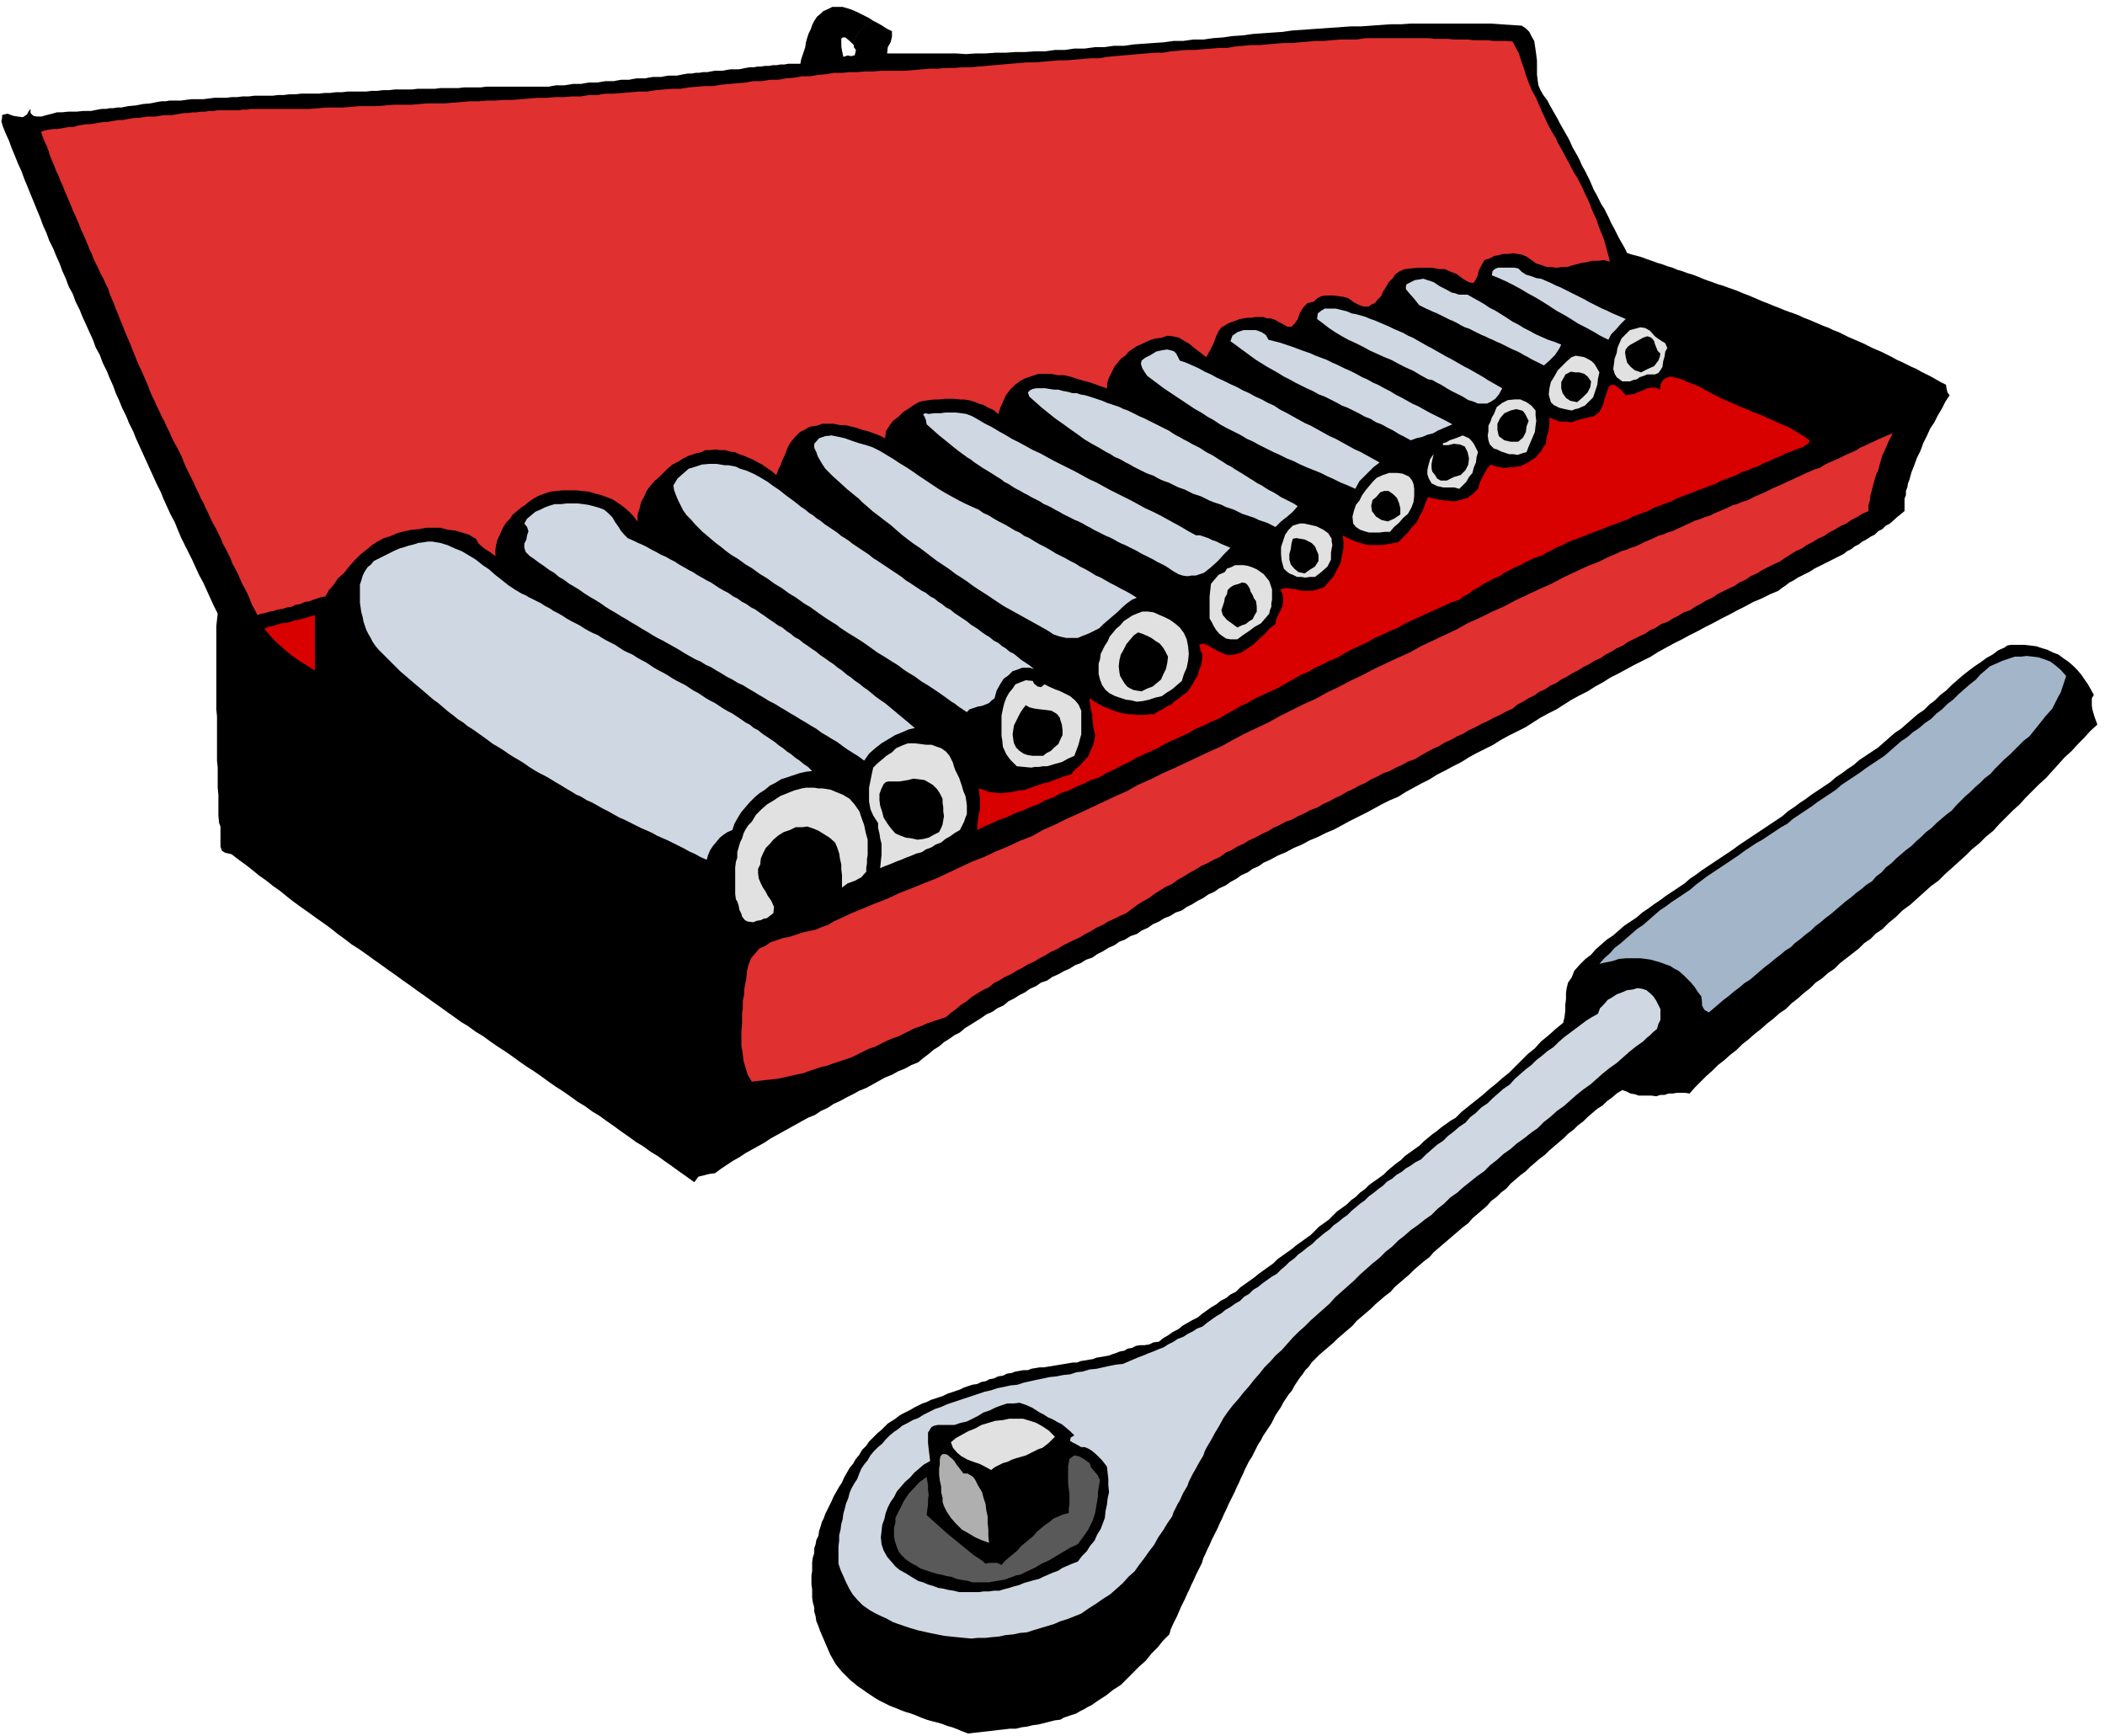 <svg xmlns="http://www.w3.org/2000/svg" width="490.455" height="404.594" fill-rule="evenodd" stroke-linecap="round" preserveAspectRatio="none" viewBox="0 0 3035 2504"><style>.brush1{fill:#000}.pen1{stroke:none}.brush2{fill:#cfd8e2}.brush3{fill:#e1e1e1}.brush4{fill:#d90000}.brush5{fill:#e03030}</style><path d="m2806 555-8-4-7-4-7-4-6-3-8-4-7-4-7-3-6-3-8-4-7-3-7-4-6-3-8-4-7-3-7-3-6-3-8-4-7-3-7-3-7-3-8-4-6-3-8-3-6-3-8-3-7-3-7-3-7-3-8-3-6-3-8-3-6-2-8-3-7-3-8-3-7-3-8-3-7-3-7-3-7-3-8-3-7-3-8-3-6-2-8-3-7-2-8-3-6-2-8-3-7-3-8-3-7-2-8-3-7-2-7-3-7-2-8-3-7-2-8-3-6-2-8-3-7-2-8-2-6-2-4-8-4-7-4-7-3-6-4-8-4-7-3-7-3-6-4-8-4-6-4-8-3-6-4-7-3-7-3-7-3-6-4-8-4-7-3-7-3-6-4-7-4-7-3-7-3-6-4-7-4-7-4-7-3-6-4-7-4-7-4-7-3-6-6-8-4-7-3-7-1-7-1-8V87l-1-8-1-7-1-7-1-6-4-7-3-6-5-5-6-4-15-1-15-1-14-1h-116l-14 1h-15l-14 1-14 1-14 1h-15l-14 1-14 1-14 1-15 1-14 1-14 1-14 2-15 1-14 1-14 1-14 2-15 1-14 2-14 1-14 2h-15l-14 2h-14l-14 2-15 1-14 1-14 1-14 2h-15l-14 2h-14l-14 2h-15l-14 2h-14l-14 2h-15l-14 1h-14l-14 1h-15l-14 1h-14l-14 1-15-1h-99l1-9 4-7 2-8v-8l-8-4-6-4-7-4-6-3-10 5-8 9-4 4-3 5-3 6v9l3 4-1 5-1 3h-2l-2 1-6-1-6 2-1-4-1-5-1-6V56l2-2h4l7 6 2 2 3 3v-6l3-6 3-5 4-4 8-9 10-5-6-4-6-3-6-3-6-3-7-3-6-2-7-2h-15l-6 3-7 3-4 4-5 4-4 6-3 6-2 6-3 6-2 6-2 7-1 7-2 6-2 6-2 6-1 6h-18l-5 1h-6l-5 1h-6l-5 1h-6l-6 1h-5l-5 1h-6l-6 1-5 1-5 1h-12l-6 1-5 1h-11l-6 1-5 1h-6l-6 1h-5l-5 1h-6l-6 1-5 1-5 1h-12l-6 1-5 1h-12l-6 1-5 1h-12l-6 1-5 1h-11l-6 1-5 1h-12l-6 1-6 1h-12l-6 1-5 1h-12l-6 1-6 1h-12l-6 1-5 1h-90l-8 1h-24l-8 1h-26l-8 1h-25l-8 1h-25l-8 1h-9l-8 1h-8l-8 1h-27l-8 1h-9l-8 1h-8l-8 1h-26l-8 1h-9l-8 1h-8l-8 1h-26l-8 1h-9l-8 1h-8l-8 1h-17l-8 1-8 1h-17l-8 1-7 1h-17l-5 1h-6l-6 1-5 1-5 1-11 1-10 2-11 1-10 2h-6l-6 1h-5l-5 1h-6l-6 1-5 1-5 1h-11l-10 1H99l-10 1h-7l-7 2-8 2-7 2h-7l-5-1-4-4v-6l-3 4-2 4-3 2-3 2-8-1-6-1-8-3-5 1-3 1v4l-1 5 2 7 4 10 5 11 4 11 5 12 4 10 5 11 4 11 5 12 4 10 5 12 4 10 5 12 4 11 5 11 4 11 6 12 4 10 5 11 4 11 5 11 4 11 6 11 4 11 6 12 4 10 5 11 5 11 5 11 4 11 6 11 4 11 6 12 4 10 5 11 4 11 5 11 4 10 6 12 4 10 6 12 4 10 5 11 5 11 5 11 5 11 5 11 5 11 6 12 4 10 5 11 5 11 6 11 4 10 5 12 5 10 6 12 5 10 5 11 5 11 6 11 5 11 5 11 5 11 6 12-1 9-1 9v120l1 10v64l1 10v29l1 10v30l1 11 2 5v29l2 6 5 3 9 2 9 7 11 8 9 7 11 9 10 7 10 8 10 7 11 9 9 7 11 8 10 7 11 8 10 7 11 8 10 8 11 8 9 7 11 7 10 7 11 8 10 7 11 8 10 7 11 8 10 7 11 8 10 7 11 8 10 7 11 8 10 7 11 8 10 6 11 8 10 6 11 8 10 7 11 7 10 7 11 8 10 7 11 7 10 7 11 8 10 7 11 7 10 7 11 8 10 6 11 8 10 6 11 8 10 7 11 8 10 7 11 8 10 6 11 8 10 6 11 8 10 7 11 8 10 7 11 8 6-8 8-2 8-2 8-1 8-6 9-6 9-6 9-5 9-6 9-5 9-5 9-5 9-6 9-5 9-5 9-5 9-5 9-5 9-5 10-4 9-6 9-4 9-6 9-4 9-5 10-5 9-5 10-4 9-5 9-5 9-5 10-4 9-5 10-4 9-5 10-4 7-6 8-6 7-6 8-5 7-6 8-5 7-5 8-4 7-6 8-5 8-5 8-5 7-5 9-4 7-5 9-4 7-6 8-4 8-5 8-4 7-5 9-4 7-5 9-3 7-5 9-4 7-4 9-4 8-5 8-3 8-5 9-3 7-5 8-4 8-5 9-4 7-5 8-3 8-5 9-3 7-5 9-4 7-5 9-4 8-5 8-3 8-5 9-3 7-5 8-4 8-5 8-4 7-5 9-4 7-5 9-4 7-5 9-5 7-5 9-4 7-5 9-4 7-5 9-4 11-6 12-5 11-6 12-5 11-6 12-5 12-6 12-5 11-6 11-6 12-6 12-6 11-6 11-6 12-6 12-5 11-7 11-6 11-6 12-6 11-7 12-6 11-6 12-6 11-7 11-6 12-6 12-6 11-7 11-6 12-6 12-6 11-7 11-7 11-6 12-6 11-7 11-7 11-6 12-6 11-7 11-6 11-7 12-6 11-6 11-6 12-6 12-6 11-7 11-6 11-6 12-6 11-6 12-6 11-6 12-6 11-6 12-6 11-6 12-6 11-6 12-5 12-6 12-5 5-4 6-4 5-4 6-3 6-4 6-3 6-3 6-3 6-4 6-3 6-3 6-3 6-3 6-3 6-3 6-3 5-4 6-3 5-4 6-3 5-4 6-3 6-4 6-3 5-5 6-3 5-5 6-3 10-9 11-9v-18l2-5v-6l2-5 1-6 2-5 3-11 4-10 4-11 5-10 4-11 5-10 5-11 6-9 5-10 6-10 5-10 6-9-3-4-1-4-1-5v-2z" class="pen1 brush1"/><path d="m2244 412 5 2 6 3 6 3 6 3 6 3 6 3 6 3 7 4 6 3 6 3 6 3 7 3 6 3 7 3 7 3 7 3-7 7-7 8-7 7-4 8-6-3-6-3-5-3-5-3-11-6-10-5-11-7-10-6-11-6-9-6-11-7-10-6-11-6-10-6-11-6-10-5-11-5-10-4 1-6 3-3 5-2h23l6 1 5 5 6 4 7 2 8 3 7 1 7 3 7 3 8 4zm-128 13 7 4 9 5 7 4 9 6 8 4 8 5 8 5 9 6 8 4 8 5 8 4 9 5 9 4 9 4 9 3 10 4-3 6-6 9-8 8-8 7-6-3-6-3-6-3-5-3-6-3-5-3-6-3-5-2-6-3-6-3-6-3-5-2-6-3-5-2-6-3-5-2-6-3-6-3-6-3-6-2-6-3-5-3-6-3-5-2-6-3-6-3-6-3-5-2-11-5-10-5-7-9-8-9-4-5v-4l1-3 6-3 6-3 7-1 5-1 6 2 9 3 9 6 8 4 9 5 5 1 5 2h13zm50 135-5 9-5 6-6 4-6 3h-13l-7-3-7-2-8-5-8-4-8-4-7-4-8-5-6-3-7-4-6-1-11-6-10-6-11-5-10-5-11-6-10-4-11-5-9-4-11-6-10-5-11-5-9-5-10-6-9-6-9-7-8-6 1-8 5-4 5-3h16l8 2 8 2 7 3 6 1 7 2 7 2 7 3 6 2 7 3 7 3 7 3 6 3 7 3 7 3 7 4 7 3 7 4 7 4 7 4 6 3 7 4 7 4 7 4 6 3 7 4 7 4 7 4 6 3 7 4 7 4 7 4 6 4 7 4 7 4 7 4z" class="pen1 brush2"/><path d="m2404 502-3 5-1 7-2 7-1 8-3 5-3 4-5 2h-11l-5 2-6 2-4 3-5 1-5 2h-11l-8-6-3-5-2-7 1-7 1-8 3-8 1-7 2-5 4-9 6-6 6-6 8-2 7-2 7 1 7 4 7 8 4 3 6 4 5 3 3 7z" class="pen1 brush3"/><path d="m1829 490 8 2 8 2 9 3 9 3 8 3 8 3 9 3 9 4 8 3 8 3 8 4 9 4 8 4 9 4 8 4 9 5 7 3 9 5 7 3 9 5 8 4 8 5 8 4 9 5 7 4 9 4 7 4 9 5 8 4 8 4 8 4 9 5-7 3-7 3-7 3-7 4-8 2-7 3-9 2-8 3-9-5-8-4-8-5-8-4-9-5-8-3-8-5-8-3-9-5-8-4-8-4-8-3-9-5-8-4-8-4-8-3-9-5-9-4-8-4-8-4-9-5-8-4-8-5-7-4-9-5-8-5-8-5-7-5-8-6-7-5-8-6-7-5 3-8 7-5 9-3h18l8 3 6 4 4 7z" class="pen1 brush2"/><path d="m2394 510-1 5-2 5-3 4-3 4-9 4-10 5-9-3-6-5-5-6-2-8-1-7 1-4 3-4 4-3 9-5 9-5 6-2 4 1 3 2 3 4 1 4 2 5 2 5 4 4z" class="pen1 brush1"/><path d="m1701 520 9 3 9 4 9 4 9 5 9 4 9 5 9 4 10 5 9 4 9 5 9 4 9 5 9 4 9 5 9 4 9 6 8 4 9 5 9 5 9 5 9 4 9 5 9 5 9 5 9 4 9 5 9 5 9 5 9 4 9 5 9 5 9 5-9 7-10 10-10 10-6 11-11-5-10-4-10-5-9-4-10-5-10-4-10-4-9-4-10-5-10-4-10-5-9-4-10-5-10-5-9-5-9-4-10-6-10-5-10-5-9-5-9-6-9-5-9-6-9-5-9-6-9-6-9-6-9-6-9-6-8-6-8-6-8-6-4-6-3-5-2-6 1-5 5-4 8-4 8-5 9-2 7-1 8 2 2 1 3 3 2 4 3 6z" class="pen1 brush2"/><path d="m2306 537-2 9-1 9-3 9-3 9-6 6-6 6-5 2-4 2-5 1-5 2-10-2-8-2-8-4-4-4-3-11 1-9 2-9 5-8 5-9 7-7 6-6 7-6 6-2 6 1 6 1 6 3 5 3 4 4 3 5 4 7z" class="pen1 brush3"/><path d="m2294 550-1 8-4 8-7 7-8 7-10-2-6-4-5-7-2-7v-9l4-7 2-4 4-2 4-2 6 1h6l7 2 5 4 5 7z" class="pen1 brush1"/><path d="M2609 635v2l-2 3-4 2-4 3-9 3-7 3-9 3-7 4-8 3-8 4-8 3-7 4-9 3-7 3-9 3-7 4-8 3-8 3-8 3-7 4-9 3-7 3-9 3-7 3-8 3-8 3-8 3-7 4-9 3-7 3-9 3-7 4-8 3-8 3-8 3-7 4-9 3-7 3-9 3-7 3-8 3-8 3-8 3-7 3-8 3-8 3-8 3-7 4-8 3-7 4-8 4-7 4-9 3-7 3-8 4-7 4-8 3-7 4-8 4-7 5-8 3-7 4-8 4-7 5-8 4-6 5-8 4-6 5-12 4-11 5-11 5-11 5-11 5-11 5-11 5-10 6-12 5-10 5-12 5-10 6-11 5-11 5-11 6-10 6-12 5-10 5-11 5-10 6-12 5-10 6-11 6-10 6-11 5-11 5-11 5-10 6-11 5-10 6-11 6-10 6-12 5-10 5-12 5-10 6-11 5-11 5-11 5-10 6-11 5-11 5-11 5-10 6-11 5-11 6-11 5-10 6-12 4-10 5-12 5-10 5-12 4-10 6-12 4-10 6-12 4-10 5-12 4-10 5-12 4-10 5-12 5-10 5v-7l1-7 1-8 2-7v-16l-1-8-1-7 7 2 8 3 8 1 9 1 8-1 9-1 9-2 9-1 8-3 9-3 8-3 9-2 8-3 8-3 8-3 8-2 6-7 7-6 6-7 6-6 3-8 4-8 2-8 1-7-2-8-1-7-1-7v-7l-2-7-1-7-1-6v-4l9 6 11 6 6 2 6 3 6 2 6 2 6 1 6 1h6l7 1h12l6-1h6l6-4 6-3 6-4 7-3 5-5 6-4 6-5 6-4 4-6 4-6 3-6 4-6 2-8 3-7 1-7 1-7-3-7-1-5-1-3 2-1 4-1 7 3 7 4 9 5 7 3 6 2 9-1 10-3 9-6 9-6 8-8 8-7 7-8 8-6 1-7 3-6 3-6 3-6 1-7v-6l-1-6-3-6 7-2 8 1 8 1 8 2h15l8-2 9-3 7-8 7-8 5-10 5-9 2-11 2-10v-10l-1-9 7 4 9 4 9 3 11 3h22l5-1 6-1 5-1 6-1 7-7 7-7 6-8 7-7 4-9 5-9 3-9 4-9 8 2 10 2 9 1 11 1 9-2 10-3 8-6 7-7 3-10 4-8 5-9 6-8 9 3 11 2 6-1h6l6-1 6-1 10-5 11-7 4-5 4-4 3-6 4-5 1-10 3-9 1-10v-9l7 3 8 3h8l9 1 8-3 8-2 8-2 9-2 7-6 5-9 3-11 3-9 3-8 5-2h3l4 3 5 4 7 8 6-1 7-1 6-3 6-2 6-3 6-1h6l7 3v-7l2-4 3-4 3-2 6-2 9 2 8 2 8 4 8 3 8 3 9 5 9 5 10 5 10 5 10 4 11 5 10 4 11 5 9 3 11 5 9 4 11 5 10 4 10 6 10 6 10 7z" class="pen1 brush4"/><path d="m1871 730-7 8-8 7-9 7-8 8-6-3-6-3-6-2-6-2-6-3-6-2-6-2-6-2-6-3-6-3-6-2-6-2-6-3-6-2-6-2-5-2-6-3-6-3-6-2-6-2-6-3-6-3-6-2-5-2-6-3-6-3-6-2-5-2-6-3-5-3-6-2-5-2-6-3-6-3-6-3-5-3-6-3-5-3-6-3-5-2-6-4-6-3-5-3-5-3-11-6-10-6-11-8-10-7-11-8-10-7-10-8-10-8-9-8-9-8-2-6 3-3 4-2 5-1h13l6 1 7 1h6l7 2 6 1 7 2h6l6 2 6 1 7 2 6 2 6 2 6 2 7 3 6 2 6 2 6 2 6 3 6 2 6 3 6 3 6 3 5 2 6 3 6 3 6 3 6 3 6 3 6 3 6 4 5 3 6 3 5 3 6 3 5 3 6 3 6 3 6 4 5 3 6 3 5 3 6 4 5 3 6 4 6 3 6 4 10 6 11 7 5 3 6 4 6 3 6 4 5 3 6 3 5 3 6 4 6 3 6 3 6 3 6 4z" class="pen1 brush2"/><path d="M2214 592v7l1 8-1 7-1 9-3 7-3 7-3 7-3 8-7 2-6 2-6-1h-6l-6-2-6-2-6-3-4-1-6-6-2-6-1-7 1-6v-8l3-6 2-6 3-5 4-10 8-6 8-4 10-1h8l9 4 7 5 6 7z" class="pen1 brush3"/><path d="m2204 607-3 8-1 8-4 8-7 6h-11l-9-2-8-6-2-9v-9l4-8 6-7 9-4 8-2 8 2 2 1 3 4 2 4 3 6z" class="pen1 brush1"/><path d="M1724 772h6l6 2 6 2 6 3 6 2 6 3 7 3 7 3-9 9-9 10-10 9-10 8-6 2-6 2h-6l-6 1-7-1-6-2-7-4-6-4-6-4-6-3-6-3-5-3-6-3-6-3-6-3-5-3-6-3-6-3-6-3-5-2-6-3-5-3-6-3-5-2-6-3-6-3-6-3-5-3-6-3-5-3-6-3-5-2-6-3-6-3-6-3-5-3-6-3-5-3-6-3-5-2-6-4-6-3-6-3-5-3-6-3-5-3-6-3-5-3-6-4-6-3-5-4-5-3-11-7-10-6-6-4-6-4-5-4-5-3-11-8-9-7-11-9-10-8-9-8-9-8-1-6-2-5-2-3 1-1 2-1 5 1 8-1h9l7-1h15l8 1 7 1 8 3 9 5 10 6 10 5 10 6 9 5 10 6 10 5 11 6 9 5 11 5 9 5 11 6 10 5 10 5 10 5 11 6 9 5 11 5 9 5 11 6 10 5 10 5 10 5 11 6 9 5 11 5 10 5 11 6 9 5 11 6 10 6 11 6z" class="pen1 brush2"/><path d="m2694 737-9 4-8 5-8 4-7 5-9 4-8 5-8 4-7 5-9 4-8 5-8 4-7 5-9 4-8 5-8 5-7 5-9 4-8 4-8 4-8 5-9 4-7 5-9 4-7 5-9 4-8 4-8 4-7 5-9 4-8 5-8 4-7 5-9 3-8 5-8 4-8 5-9 3-7 5-9 4-7 5-9 4-8 4-8 4-7 5-9 4-8 5-8 4-7 5-9 4-8 5-8 4-8 5-8 4-8 5-8 4-7 5-9 4-7 5-9 4-7 5-8 4-8 5-8 4-7 6-9 4-9 5-9 4-9 5-9 4-9 5-9 4-8 5-9 4-9 5-9 4-8 5-9 4-9 5-9 5-8 5-9 3-9 5-9 4-9 5-9 3-9 5-9 4-8 5-9 4-9 5-9 4-8 5-9 4-9 5-9 4-8 5-9 3-9 5-9 4-9 5-9 3-9 5-9 4-8 5-9 4-9 5-9 4-8 5-9 4-8 5-9 4-8 6-9 4-9 5-9 4-8 5-9 5-8 5-9 5-8 6-9 4-8 5-8 5-8 6-9 5-8 5-8 6-8 6-9 4-8 4-9 4-8 5-9 4-8 5-8 4-8 5-9 4-8 4-8 4-8 5-9 4-8 5-8 4-8 5-9 4-8 5-8 4-8 5-9 4-8 5-8 4-7 6-9 4-8 5-8 5-7 6-8 5-7 6-8 6-7 6-9 3-9 3-9 3-9 4-9 3-8 4-8 4-8 4-9 3-9 4-8 4-8 4-9 3-8 4-8 4-8 4-9 3-9 3-9 3-8 3-9 2-9 3-9 3-8 3-10 2-9 2-9 2-9 2-10 1-9 1-9 1-9 1-6-10-3-10-3-10-1-10-1-6-1-5v-22l1-10v-17l1-5v-11l2-10v-6l1-6 1-5 1-5 1-11 2-9 4-10 6-7 6-7 9-4 7-5 9-3 9-3 10-2 9-3 9-3 9-2 10-2 9-4 9-3 8-5 9-4 17-8 17-7 17-7 18-7 17-8 18-7 17-7 18-7 17-8 17-8 17-8 18-7 17-8 17-7 17-8 18-7 16-9 18-8 16-8 18-8 17-8 17-8 17-8 18-8 16-9 18-8 16-8 18-8 17-8 17-8 17-8 18-8 16-9 17-9 17-8 17-8 16-9 18-9 16-8 18-8 16-9 17-8 17-9 17-8 17-9 17-8 17-8 18-8 16-9 17-8 17-8 17-8 16-9 18-8 16-8 18-8 17-9 17-8 17-8 18-8 17-9 17-8 17-8 18-7 6-3 6-3 7-3 7-3 6-3 7-2 7-3 7-2 6-3 6-3 7-3 7-3 6-3 7-2 7-3 7-2 6-3 7-3 6-3 7-3 6-3 7-2 7-3 7-2 6-3 7-3 7-3 7-3 6-3 7-2 7-3 7-2 6-3 6-3 7-3 7-3 6-3 6-3 7-3 7-3 6-3 7-3 6-3 7-3 6-3 7-3 7-3 7-2 6-4 6-3 7-3 7-3 6-3 6-3 7-3 7-3 6-4 7-3 6-3 7-3 6-3 7-3 7-3 7-3-3 6-3 6-3 7-3 7-3 6-2 7-2 7-2 8-3 6-2 7-2 7-2 8-2 7-1 8-2 7v8z" class="pen1 brush5"/><path d="m1404 732 7 3 7 5 7 3 8 5 7 4 8 4 7 4 8 5 7 3 7 5 7 3 8 5 7 4 8 4 7 4 8 5 6 3 8 4 7 4 8 4 6 4 8 4 7 4 8 5 7 3 7 4 7 4 8 4 7 4 8 4 7 4 8 5-7 3-7 5-7 6-6 6-7 6-7 6-7 6-6 6-8 4-8 4-8 3-7 3h-17l-9-2-9-3-9-6-9-5-9-5-9-5-9-5-9-5-9-5-9-5-9-6-9-6-9-6-8-5-9-6-8-6-9-6-8-5-9-7-9-6-9-6-8-6-9-7-8-6-9-6-8-6-9-7-8-7-8-7-8-6-9-7-8-6-8-7-7-6-6-6-5-4-6-5-5-4-11-10-10-9-6-6-5-5-4-6-3-5-4-7-2-6-3-6v-6l7-8 9-3 9-1 10 2 9 2 11 4 9 3 11 3 9 3 10 5 10 6 10 6 9 6 10 6 9 6 10 7 9 6 9 6 9 6 10 6 9 5 11 6 10 5 11 5z" class="pen1 brush2"/><path d="m2131 652-2 7-1 8-3 7-2 8-5 6-4 7-5 5-5 5-7-2h-16l-9-2-8-4-4-7-2-6v-6l1-5 3-11 7-10-2 3-2 9-1 5v6l1 5 4 5 3 5 5 3h9l10-5 10-3 7-7 4-8 1-9-2-9-4-8-7-3-9-1-8 2h-7l-1-1 1-2 4-1 5-3 9-3 10-4 9 4 3 3 4 5 3 6 3 6z" class="pen1 brush3"/><path d="m1124 707 10 8 11 8 5 4 5 4 6 4 6 5 5 3 6 5 5 3 6 5 6 4 6 4 6 4 6 5 5 3 6 4 5 4 6 4 6 4 6 4 6 4 6 5 5 3 6 4 6 4 6 4 6 4 6 4 6 4 6 5 5 3 6 4 6 4 6 4 6 3 6 5 6 3 6 5 5 3 6 5 6 3 6 5 6 4 6 4 6 4 6 5 5 3 6 4 5 4 6 4 5 3 6 5 6 3 6 5 5 3 6 5 6 3 6 5 5 4 6 4 6 4 6 5-6-2h-11l-5 2-9 3-6 6-7 5-5 8-5 9-3 11-4 3-4 4-5 2-5 2-6 1-6 2-6 2-4 4-6-4-6-4-5-4-5-3-11-8-10-7-6-4-6-4-5-3-5-3-11-8-10-6-6-4-5-4-6-4-5-3-11-7-10-6-11-8-10-7-11-7-10-6-6-4-6-4-5-4-5-3-11-7-10-7-11-8-10-6-11-8-10-6-11-8-10-6-11-8-10-6-11-8-10-6-11-8-10-6-8-6-6-5-8-6-6-5-7-6-6-5-6-6-5-5-6-7-6-6-5-7-3-6-4-8-3-7-3-8-1-7 6-10 8-7 8-7 10-3 9-3 11-1h10l6 1 6 1h5l6 1 5 1 6 3 10 3 11 5 9 5 10 6 8 6 9 6z" class="pen1 brush2"/><path d="M2039 705v10l-1 9-3 8-5 9-7 6-6 7-7 6-6 7h-8l-7 1h-15l-7-2-6-2-6-4-4-5-1-10 2-8 3-9 5-6 4-8 5-7 5-6 5-6 6-6 9-4 9-3h11l8 1 9 4 2 2 3 4 2 5 1 7z" class="pen1 brush3"/><path d="m2019 742-9 6-9 4-9-2-8-5-6-8-1-8 2-8 5-4 6-7 6-2h6l7 5 5 5 3 7 2 8v9z" class="pen1 brush1"/><path d="m914 780 6 3 7 3 6 3 7 4 6 3 7 4 7 3 7 4 6 3 6 4 7 4 7 4 6 3 6 4 7 4 7 4 6 3 6 4 6 4 7 4 6 3 7 5 6 3 7 5 6 3 7 5 6 3 7 5 6 4 7 5 6 4 7 5 6 3 6 5 6 4 6 5 6 3 6 5 6 4 7 5 6 4 6 5 6 4 7 5 6 4 6 5 6 4 7 6 6 4 6 5 6 4 6 5 6 4 6 5 6 5 7 5 6 4 6 5 6 5 6 5 6 5 6 5 6 5 7 6-9 2-9 4-10 4-10 6-10 6-9 7-9 8-7 10-8-6-8-5-8-5-7-5-8-6-7-4-8-5-7-4-8-6-7-4-8-5-7-4-8-5-7-4-8-5-7-4-8-5-8-4-8-5-7-4-8-5-7-4-8-5-7-3-8-5-8-4-8-5-7-4-8-5-7-3-8-5-7-3-9-5-7-4-8-5-7-4-9-5-7-4-8-4-7-4-8-5-7-4-8-5-7-4-8-5-7-4-8-5-7-4-8-5-7-5-8-5-7-4-8-5-7-5-8-5-7-4-8-6-7-4-7-6-7-4-8-6-6-4-8-6-6-4-6-6-2-6v-6l3-6 1-6 2-6-2-6-4-5 4-7 6-5 6-5 7-3 6-3 8-3 7-2h9l8-1h16l8 1 7 1 8 2 7 2 8 3 6 5 6 6 4 7 5 7 3 5 5 6 5 5 9 4z" class="pen1 brush2"/><path d="M1919 797v10l-5 10-9 8-9 7h-7l-7 1-6-1h-6l-6-3-5-2-5-4-3-3-3-11-1-9v-11l3-9 3-9 5-7 6-6 10-3h6l9 2 9 2 10 5 7 5 5 8v4l1 5-1 5-1 6z" class="pen1 brush3"/><path d="M1901 800v9l-5 8-8 5-7 5-9-2-6-5-5-6-2-7v-8l2-7 1-8 2-7 5-1 6 1 6 1 6 3 4 2 5 5 2 5 3 7z" class="pen1 brush1"/><path d="m774 867 6 3 6 4 6 3 6 4 6 3 7 4 6 4 7 4 6 3 6 3 6 4 7 4 6 3 7 3 6 4 7 4 6 3 6 3 6 4 6 4 6 3 7 3 6 4 7 4 6 3 6 4 6 4 7 4 6 3 7 4 6 4 7 4 6 3 6 3 6 4 6 4 6 3 6 4 6 4 7 4 6 3 6 4 6 4 7 4 6 3 6 4 6 4 7 5 6 3 6 5 6 3 6 5 6 4 6 4 6 4 6 5 6 4 6 5 6 4 6 5 6 4 6 5 6 4 6 6-9 1-9 2-9 3-9 3-9 3-8 5-8 4-7 6-8 5-7 6-7 7-6 7-6 7-5 8-5 9-3 9-7 3-6 4-5 4-5 6-5 6-4 6-3 7-2 7-9-4-7-4-9-4-7-4-8-4-8-4-8-4-7-3-9-4-7-4-9-4-7-3-8-4-8-4-8-4-7-3-9-5-7-4-8-4-7-4-9-5-7-3-8-5-7-3-8-5-7-4-8-5-7-4-8-5-7-4-8-4-7-4-8-5-7-5-8-5-7-4-8-5-7-5-8-5-7-4-8-6-7-5-7-5-7-5-8-5-6-5-8-5-6-5-8-6-7-6-7-6-7-5-7-6-7-6-7-6-6-5-7-6-7-6-7-6-6-6-7-7-6-6-6-6-6-6-5-6-4-6-3-6-3-5-3-6-2-6-2-6-1-6-2-7-1-7-1-7v-26l2-6 2-7 3-6 4-6 5-4 4-5 6-3 6-3 6-3 6-3 6-3 7-3 7-2 6-2 8-2 6-2 8-1 6-1h6l6 1 6 1 10 3 11 5 10 4 10 6 10 6 10 8 9 6 9 8 9 7 10 8 9 6 10 6 5 2 5 3 6 3 6 3z" class="pen1 brush2"/><path d="m1834 865-1 5v5l-2 5-1 5-6 7-6 7-9 5-8 6-9 6-8 6h-10l-6-1-6-4-4-3-5-6-3-5-3-6-3-5v-32l1-9 1-9 5-6 6-7 9-4 3-5 6-2 6-3h12l6 1 6 2 7 3 10 7 8 10 2 6 2 6v15z" class="pen1 brush3"/><path d="m1811 867 1 8v7l-3 5-3 6-5 3-5 4-6 2-6 3-8-6-7-5-6-7-2-7 2-6 2-6 1-6 3-5 1-6 4-4 5-3 7-2 5-2 5 1 3 3 3 5 1 4 3 5 2 5 3 4z" class="pen1 brush1"/><path d="m1701 905 6 8 4 9 2 10 1 11-1 10-2 10-4 9-3 10-7 6-7 6-8 5-7 5-9 2-9 3-9 2-9 1-8-2-8-1-9-3-6-2-8-4-6-5-5-7-3-8-2-8v-15l2-6 1-8 3-6 3-6 4-6 3-7 5-6 4-5 6-5 5-6 6-4 6-4 7-3 8-3h8l8 1 9 4 7 3 8 4 7 5 7 6z" class="pen1 brush3"/><path d="m454 967-11-7-10-6-10-7-9-7-9-8-9-8-8-9-7-8 6-3 9-2 9-3 10-1 9-3 10-2 10-3 10-3v80z" class="pen1 brush4"/><path d="m1684 947-1 9-2 9-4 8-3 7-6 5-6 5-8 3-8 4-7-1-5-1-6-3-3-2-4-5-3-5-3-5-1-5-1-9 1-9 2-8 4-7 4-8 5-6 6-7 6-4 6 2 7 3 6 3 7 5 5 3 5 6 3 5 4 8zm1335 55-3 5v11l1 6 3 10 4 11-10 9-9 10-9 9-9 10-10 9-9 10-9 10-9 10-10 9-9 9-10 10-9 10-10 9-9 9-10 10-9 10-11 9-9 9-11 9-9 9-10 9-10 9-10 9-9 9-11 8-10 9-10 9-10 9-11 8-9 9-11 9-9 9-9 6-8 8-9 6-8 8-9 7-9 7-9 7-8 8-9 6-9 8-9 6-8 8-9 7-9 8-9 7-8 8-9 6-9 8-9 7-9 8-9 7-9 8-9 7-8 8-9 7-9 8-9 7-8 8-9 8-8 8-8 8-8 9-6-1h-12l-6 1h-6l-6 2h-6l-6 2-7-1h-18l-6-2-6-1-6-3-6-2-8 5-7 6-7 5-6 6-8 5-7 6-7 6-6 6-8 6-6 6-8 6-6 6-7 6-7 6-7 6-6 6-8 6-7 6-7 6-6 6-8 6-7 6-7 6-6 7-8 6-6 6-8 6-6 7-7 6-7 6-7 6-6 7-8 6-7 6-7 6-7 6-7 6-7 6-7 6-6 7-8 6-7 6-7 6-7 7-7 6-7 6-7 6-6 7-8 6-7 6-7 6-6 6-7 6-7 6-7 6-6 7-7 6-7 6-7 6-6 6-7 6-7 6-7 6-6 6-5 5-4 6-5 5-4 6-4 5-4 6-4 6-3 6-5 6-4 6-4 6-3 6-4 6-4 6-3 6-3 6-4 6-4 6-4 6-3 6-4 6-3 6-3 6-3 6-4 6-3 6-3 6-3 7-3 6-3 7-3 6-3 7-3 6-3 6-3 6-3 7-3 6-3 7-3 6-3 7-3 6-3 6-3 6-3 7-3 6-3 7-3 6-2 7-3 6-3 6-3 6-3 7-3 6-3 7-3 6-3 7-3 6-3 6-3 7-3 7-3 6-3 6-3 7-2 7-9 9-8 10-9 9-8 10-9 8-9 9-9 9-9 9-11 7-10 8-11 7-10 7-6 3-5 3-6 3-5 3-6 2-6 2-6 2-5 3-8 1-8 2-8 2-8 2-8 1-8 2-8 1-8 2h-9l-8 1-9 1-8 1-9 1-9 1-9 1-8 1-8-3-7-3-8-3-7-2-8-3-7-2-8-2-7-2-8-3-7-3-8-3-7-2-8-3-7-3-8-3-6-3-8-4-7-4-6-4-6-4-7-5-6-4-6-5-5-4-6-6-6-6-5-6-4-5-4-7-4-7-3-7-3-7-3-7-3-7-3-7-2-6-3-7-1-7-2-7v-6l-2-7-1-7v-12l-1-7v-13l1-6v-13l1-7 2-6v-7l2-6 1-6 3-6 1-7 2-6 2-7 3-6 2-6 3-6 3-6 3-6 3-7 4-7 4-7 4-6 3-7 4-7 4-7 5-6 4-7 5-6 4-7 6-6 4-6 6-6 6-6 6-5 9-9 11-7 5-4 5-3 6-3 6-3 5-3 6-3 6-3 6-2 6-3 6-2 6-2 6-2 6-3 6-2 6-2 6-2 6-3 6-2 6-2 7-1 6-3 6-1 6-3 6-1 6-3 7-1 6-3 7-1 5-2 6-1 6-1h6l5-2 6-1 6-1h6l6-1 6-1 6-1 6-1 6-1 6-1 6-1h6l5-2 6-1 6-1 6-1 5-2 6-1 6-1 6-1 5-2 6-2 5-2 6-1 5-3 6-1 6-3 6-1h6l7-1 6-3 8-1 6-5 7-4 7-5 8-4 6-5 7-4 7-4 8-4 6-5 7-5 7-5 7-4 6-5 8-4 6-5 8-4 6-6 7-5 7-5 7-5 6-5 7-5 7-5 7-5 6-6 7-5 7-5 7-5 6-5 7-5 7-5 7-5 6-6 6-6 7-5 7-5 6-6 6-6 7-5 7-5 6-6 7-5 6-6 7-5 6-6 7-5 7-5 7-5 6-6 6-5 6-5 7-5 6-6 7-5 7-5 7-5 6-6 6-5 6-5 7-5 6-5 7-5 7-5 7-4 9-9 10-8 10-8 10-8 9-8 10-8 9-8 10-8 9-9 9-9 9-9 10-8 9-10 11-9 10-9 11-9 2-9 1-9v-8l1-8v-9l1-7 2-8 5-7 4-10 8-9 8-8 8-6 7-8 8-7 8-7 9-6 8-7 8-7 9-6 9-6 8-7 9-6 8-6 9-6 8-6 9-6 9-6 9-6 8-7 9-6 8-6 9-6 9-6 9-6 9-6 9-6 8-6 9-6 9-6 9-6 9-6 9-6 9-6 9-6 8-7 9-6 8-6 9-6 8-6 9-6 9-6 9-6 8-7 9-6 8-6 9-6 8-7 9-6 9-6 9-6 8-7 8-7 8-7 9-6 8-7 8-7 8-7 9-6 8-8 8-6 8-8 8-6 8-8 8-7 8-7 9-7 8-6 9-6 8-6 9-5 8-6 9-4 4-3 5-1h20l9 1 8 1 9 3 7 2 8 4 8 3 8 6 6 4 7 6 6 6 6 7 4 6 5 7 4 7 5 9z" class="pen1 brush1"/><path d="m2979 975-2 6-2 6-2 6-2 6-3 5-3 6-3 6-3 6-9 10-8 10-8 10-8 10-8 6-7 7-7 7-7 7-7 6-7 7-7 7-6 7-8 6-7 7-7 6-7 7-7 6-7 7-7 7-6 7-8 6-7 6-7 6-7 7-8 6-7 7-7 6-7 7-8 6-7 6-7 6-7 7-8 6-6 7-8 6-6 7-8 5-7 6-8 6-7 6-8 6-7 6-7 6-7 6-8 6-7 6-8 6-6 6-8 6-7 6-8 6-6 6-8 5-7 6-8 6-7 6-8 6-7 6-7 6-7 6-8 5-7 6-8 6-7 6-8 6-7 6-7 6-7 6-6-3-2-3-2-4v-4l-1-9-4-5-6-9-5-6-6-6-5-5-7-6-6-3-6-4-6-2-8-3-7-2-7-2-7-1-8-1h-21l-10 1-9 3-10 2-9 2 7-8 8-7 7-8 8-6 8-7 8-7 8-7 9-6 8-7 8-7 8-7 9-6 8-6 9-6 9-6 9-6 8-7 8-6 8-6 9-6 9-6 9-6 9-6 9-6 8-6 9-6 9-6 9-5 9-6 9-6 9-6 9-5 8-7 9-6 9-6 9-6 8-6 9-6 9-6 9-6 8-7 9-6 9-6 9-6 8-6 9-6 9-6 9-6 8-7 8-7 8-7 9-6 8-7 9-6 8-7 9-6 8-8 8-6 8-8 8-6 8-8 8-7 8-7 9-7 6-7 7-6 7-6 9-4 9-4 9-3 9-3h9l8-1 9 1 8 1 9 3 8 3 8 6 7 6 8 9z" class="pen1" style="fill:#a3b5c8"/><path d="m1506 987 6 3 9 4 8 3 8 4 6 3 7 6 5 6 4 9v34l-2 7-2 8-3 8-3 8-9 4-9 5-11 3-10 3h-6l-6 1h-6l-5 1-11-1-10-1-9-9-6-8-5-11-1-10-1-6v-29l1-5 1-5 2-8 3-8 4-7 5-6 4-6 7-3 8-3 10 1 2 4 5 4 5 1 5-4z" class="pen1 brush3"/><path d="m1531 1045 1 8v7l-3 6-3 7-6 5-5 5-6 3-5 4h-15l-7-1-6-2-6-4-5-5-3-6-1-5-1-8 1-7 1-6 3-6 3-6 3-6 4-6 4-5 5 3 8 2 8 1 9 1 7 1 7 4 2 2 3 4 1 4 2 6z" class="pen1 brush1"/><path d="m1374 1100 1 4 2 6 3 6 3 6 2 6 2 6 2 7 3 7 1 6 1 7v13l-2 5-2 6-3 6-3 6-7 4-7 5-7 4-6 5-8 3-6 4-8 3-6 4-8 2-7 3-8 3-7 3-8 3-7 3-8 3-7 3 1-10 1-9v-16l-2-8-1-7-2-8v-7l-7-11-4-9-2-11v-20l2-10 2-10 2-9 6-6 6-5 7-6 8-5 6-6 9-4 8-3h10l8 1 8 1h8l8 3 6 2 7 5 5 6 5 10z" class="pen1 brush3"/><path d="M1359 1152v6l1 6v6l1 7-1 6-1 6-2 5-3 6-8 4-7 4-8 2-8 1-9-2-8-1-8-3-7-3-7-8-5-7-5-8-2-8-3-9-1-8v-9l3-8 3-6 3-3 4-1h16l6-1 6-1 8-2 9 1 7 1 7 4 5 3 6 6 4 6 4 8z" class="pen1 brush1"/><path d="m1239 1170 3 9 4 11 2 10 3 11v22l-1 6v6l-1 6v6l-7 8-9 5-11 4-8 6v-18l-1-8v-7l-2-9-1-7-3-9-3-7-8-7-8-5-8-5-7-3-9-3-8 1h-9l-8 4-9 3-8 5-7 6-5 6-6 6-4 8-3 7-1 9-3 6v7l1 7 3 7 3 6 4 6 3 6 5 7 4 9-1 9-4 3-5 4-5 1-4 2-6 1-5 2-8-1-4-2-4-5-1-4-3-6-1-6-2-6-2-3-1-8v-38l1-8 2-6v-8l2-7 2-7 3-6 2-7 3-6 4-6 5-5 6-10 8-8 8-7 10-6 9-6 10-4 10-4 11-3 6-1h12l6 1h6l6 1 6 1 7 3 10 4 10 6 7 8 7 10z" class="pen1 brush3"/><path d="M2394 1455v16l-3 6-2 7-5 4-5 5-5 4-5 5-10 7-10 8-9 8-9 8-10 7-10 8-9 8-9 8-10 7-10 8-9 8-9 8-10 7-10 9-9 7-9 9-10 7-10 8-10 7-9 8-10 7-10 9-9 7-9 9-10 7-10 8-10 8-9 8-10 7-9 9-9 7-9 9-10 7-10 8-10 7-9 8-9 7-9 9-9 7-9 9-10 8-9 8-9 8-9 9-9 8-9 8-9 8-8 9-9 8-9 8-9 8-9 9-9 8-8 8-8 9-8 9-9 8-7 8-9 9-7 9-8 9-7 9-8 9-7 9-8 9-7 9-7 10-6 11-6 10-6 11-3 5-3 5-3 6-2 6-6 10-6 11-3 5-3 6-3 6-2 6-6 10-5 11-3 5-3 6-3 6-2 6-7 10-6 10-7 10-6 11-7 9-7 10-7 9-7 10-9 8-8 9-9 8-9 8-11 7-10 7-11 7-10 7-10 4-10 4-10 3-9 4-10 3-10 3-10 3-9 3-11 1-9 2-11 1-9 2-11 1-9 1h-11l-9 1-11-1-10-1-10-1-9-1-10-2-10-2-9-2-9-2-10-3-9-3-9-3-8-3-9-5-9-4-8-4-7-4-10-7-7-7-7-8-5-8-5-10-4-9-4-9-3-9v-25l1-8v-8l2-8 1-8 2-7 1-8 2-7 2-8 3-7 2-8 3-7 4-7 4-6 3-8 3-7 4-6 5-6 4-7 5-6 6-6 6-5 5-6 6-6 6-5 6-4 6-5 8-4 7-4 8-3 8-5 8-4 8-4 9-3 9-4 9-3 9-3 9-3 9-3 9-3 9-3 9-2 9-3 10-2 9-2 10-1 9-3 9-2 9-2 10-2 9-2 10-1 10-2 10-1 9-3 9-1 10-3 10-1 9-2 9-2 10-2 10-1 7-3 7-3 7-3 8-3 7-3 8-3 7-3 8-3 6-4 8-4 6-4 8-3 6-4 8-4 6-4 8-3 6-5 7-5 7-5 7-4 6-5 7-4 7-5 7-4 6-6 7-4 6-6 7-4 6-5 7-5 7-5 7-4 6-6 6-5 6-6 7-5 6-6 7-5 6-5 7-5 6-6 6-5 6-5 7-5 6-6 7-5 6-5 7-5 6-6 6-5 6-5 7-5 6-6 7-5 6-5 7-5 6-6 7-4 7-6 7-4 6-5 7-4 7-5 8-4 7-7 8-7 8-7 9-6 7-7 8-6 8-7 9-6 7-8 8-6 8-8 9-6 7-7 8-7 8-7 9-6 7-8 8-7 8-7 8-6 7-7 9-7 7-6 9-6 7-7 8-7 8-6 8-6 8-6 8-6 8-5 9-5 3-8 6-6 5-6 7-4 6-4 8-3 7-3 8-1 7-2 7 1 6 2 6 5 4 4 4 6 3 6 3 6z" class="pen1 brush2"/><path d="m1549 2070-5 3-1 3v2l3 2 6 3 7 4h5l5 2 5 3 6 5 9 9 7 9 1 9 1 9v9l1 10-2 9-1 9-2 9-1 10-3 8-3 8-5 8-4 9-6 7-5 8-7 7-6 8-8 3-7 3-7 3-6 4-8 3-7 3-7 3-6 3-8 2-7 2-7 2-7 3-8 2-6 2-8 2-6 2h-8l-7 1h-8l-6 1h-29l-8-2-7-1-8-2-7-1-8-3-7-2-7-3-7-2-10-6-8-5-9-5-6-5-6-7-6-7-5-9-3-9-1-10 1-9 1-9 3-8 2-9 3-8 4-8 5-7 4-8 6-7 6-7 7-6 6-7 7-6 7-6 9-5-1-9-1-8-1-9v-15l3-5 2-3 4-2 5-1h24l9-3 9-2 8-4 8-4 8-5 9-3 8-4 8-3 9-3h9l9-1 9 3 9 4 11 7 6 3 6 4 7 3 7 4 6 3 6 5 6 5 6 6z" class="pen1 brush1"/><path d="m1521 2072-9 9-9 7-6 2-6 3-6 3-6 3-7 2-7 2-6 2-6 3-7 2-6 3-6 3-5 4-9-5-8-4-9-3-8-3-9-5-6-5-6-7-3-8 7-6 9-5 9-5 10-4 9-5 10-3 10-3 11-1 9-2h20l10 3 9 3 9 5 9 6 9 9z" class="pen1 brush3"/><path d="m1416 2152 2 8 3 9 1 9 2 9v9l1 10v9l1 10-11-4-9-4-10-6-9-5-9-9-7-8-6-9-4-8-2-6v-6l-2-8v-8l-2-9-1-8v-9l1-6v-7l1-5 3-3h4l3 1 7 6 3 3 3 5 4 5 6 8h6l5 3 3 2 3 4 4 8 6 10z" class="pen1" style="fill:#afafaf"/><path d="m1586 2135-1 5-1 6-1 6v6l-1 6-1 6-1 6-1 6-2 6-2 6-3 6-3 6-7 10-8 11-11 5-10 6-10 6-10 6-11 5-10 6-11 5-10 5-6 1-5 2-6 2-5 2-6 1-6 1-6 1-5 1h-24l-6-2-6-1-6-1-5-1-7-3-7-1-7-2-6-1-7-2-6-2-6-2-6-2-6-4-6-3-6-4-4-3-5-5-4-5-3-7-2-6-2-8v-14l2-7v-7l3-6 3-6 3-6 3-6 4-6 4-6 5-5 9-10 11-8 1 6 1 6v7l1 7-1 6v8l-1 7-1 8 9 8 10 9 10 9 11 9 5 4 6 5 5 4 6 5 5 4 6 4 6 4 6 5 5-1h12l6 3 5-6 6-5 6-5 6-5 5-6 6-5 6-5 6-5 5-6 6-5 6-5 6-4 6-5 7-3 7-3 8-2v-6l1-6v-15l-1-8-1-8v-24l1-6 1-5 4-3 3-2 6 1 6 3 10 7 2 6 5 6 5 6 3 7z" class="pen1" style="fill:#595959"/><path d="m2214 140-6-11-4-10-4-11-3-10-4-11-3-10-5-9-4-8-8-1h-20l-8-1h-20l-8-1h-21l-8-1h-20l-8-1h-91l-7 1-6 1h-24l-12 1-11 1h-12l-11 1-12 1-11 1h-12l-12 1-12 1-11 1h-12l-11 1-12 1-11 2h-12l-12 1-12 1-11 1h-12l-11 1-12 1-11 2h-12l-12 1-12 1-11 1-12 1-11 1-11 1-11 2h-12l-12 1-12 1-11 1h-12l-11 1-12 1-11 1h-12l-12 1-12 1-11 1-12 1-11 1-12 1-11 1h-12l-12 1h-12l-11 1h-12l-11 1-12 1-11 1h-36l-11 1h-12l-11 1h-11l-11 1h-12l-11 2-12 1-11 2h-12l-11 2-12 1-11 2h-12l-12 2h-12l-11 2-12 1-11 1-12 1-11 2h-12l-12 1-12 1-12 2h-12l-12 1-12 1-12 2h-12l-12 1-12 1-12 1h-12l-12 2h-12l-12 2h-13l-12 1h-12l-12 1h-13l-12 1-12 1-12 1h-13l-12 1h-12l-12 1h-13l-12 1-12 1-12 1h-25l-12 1-12 1h-25l-12 1-12 1h-25l-12 1-12 1h-24l-12 1-12 1h-84l-6 1h-6l-6 1h-31l-6 1h-6l-6 1h-6l-6 1h-6l-6 1h-6l-6 1-6 1-5 1h-12l-6 1-6 1h-12l-6 1-6 1h-6l-6 1-6 1-5 1h-6l-6 1-6 1-5 1h-6l-6 1-6 1-6 1h-6l-6 1-6 1-6 2h-6l-6 1-6 1-6 1h-6l-6 1-6 1-5 2 2 6 3 8 3 6 3 8 2 7 3 7 3 7 3 8 3 6 3 8 3 6 3 8 3 7 3 7 3 7 3 8 3 6 3 7 3 7 3 8 3 6 3 7 3 7 3 8 3 6 3 8 3 6 4 8 3 7 4 7 3 7 4 8 2 7 3 7 3 7 3 8 3 7 3 8 3 7 3 8 3 7 3 7 3 7 3 8 3 7 3 8 3 7 4 8 3 7 3 7 3 7 3 8 3 7 4 8 3 7 4 8 3 7 4 7 3 7 4 8 3 7 4 8 4 7 4 8 3 6 3 8 3 7 4 8 3 6 4 8 3 7 4 8 3 7 4 7 3 7 4 8 3 7 4 8 4 7 4 8 3 6 3 8 4 7 4 8 3 6 3 8 4 7 4 8 3 7 3 7 4 7 4 8 3 7 3 8 4 7 4 8 5-2 6-1 6-2 6-1 6-2 7-1 6-2 7-1 6-3 7-1 6-3 7-1 5-2 6-2 6-2 6-1 5-9 7-8 6-9 9-8 7-9 8-9 9-9 9-7 7-6 8-5 9-5 10-3 9-4 11-3 10-2 11-1 10-2h21l11 3 10 1 10 3 10 3 10 6 4 7 8 7 8 5 8 6v-9l1-7 2-8 3-6 3-7 3-6 4-6 5-5 4-6 6-5 6-5 6-4 6-5 6-4 7-4 8-3 9-3 9-1 9-1h19l10 1 9 1 10 3 8 2 8 3 8 3 9 6 7 5 7 6 6 6 7 9v-10l3-9 2-9 4-7 4-9 5-7 6-7 7-6 6-6 6-6 7-6 8-4 8-5 8-4 9-3 9-2 6-3h7l7-1 7 1h7l7 2 7 1 7 3 6 2 7 3 7 3 7 4 6 3 7 5 6 4 7 6 3-8 3-6 3-8 3-6 3-8 3-7 4-6 5-6 7-7 8-4 7-4 9-1 8-3h17l9 2h8l8 2 8 2 9 3 8 2 8 3 8 3 8 4 1-10 5-8 5-7 8-6 7-7 8-5 7-5 7-4 7-2 8-1 7-1h8l7-1h15l8 1h6l7 1 7 2 7 3 7 2 7 4 7 3 7 6 3-9 4-9 4-9 6-8 7-7 8-6 8-4 9-3 9-3h18l10 2h9l9 2 9 3 10 3 8 2 9 3 8 3 9 3v-7l2-7 3-6 3-6 3-6 5-6 4-5 6-4 5-6 6-4 6-4 7-3 6-3 7-3 7-2 8-1 9-3 9 1 8 2 8 5 7 4 7 6 8 6 9 7 6-11 5-10 2-6 2-5 3-6 4-5 10-6 11-4 5-2 6-1 6-1h6l5-1h11l6 2h5l6 2 5 3 6 3 7 4h6l4-4 5-7 3-9 5-8 6-6 9-2 5-5 6-3 6-1h12l7 1 7 1 7 2 8 6 8 4 6 2h7l4-3 5-2 4-5 5-5 3-7 4-6 4-7 6-6 4-6 6-4 7-3 9-1 10-1h21l10 2h8l9 4 8 3 9 7 9 5 6 1 3-4 3-6 2-8 4-8 4-7 9-3 5-3 6-1 7-2h8l6-1 7 1 6 1 7 3 7 5 7 5 7 2 8 3h7l7 1 7-1h8l6-2 8-2 7-2 8-1 7-2h8l9-1 9 2-2-8-2-7-2-8-2-7-3-8-3-7-3-8-2-7-4-8-3-7-3-8-3-7-4-8-3-7-4-8-3-6-5-8-4-7-4-8-4-7-4-8-4-7-4-7-3-7-5-8-4-7-4-8-3-7-4-8-3-7-3-7-3-7z" class="pen1 brush5"/></svg>
